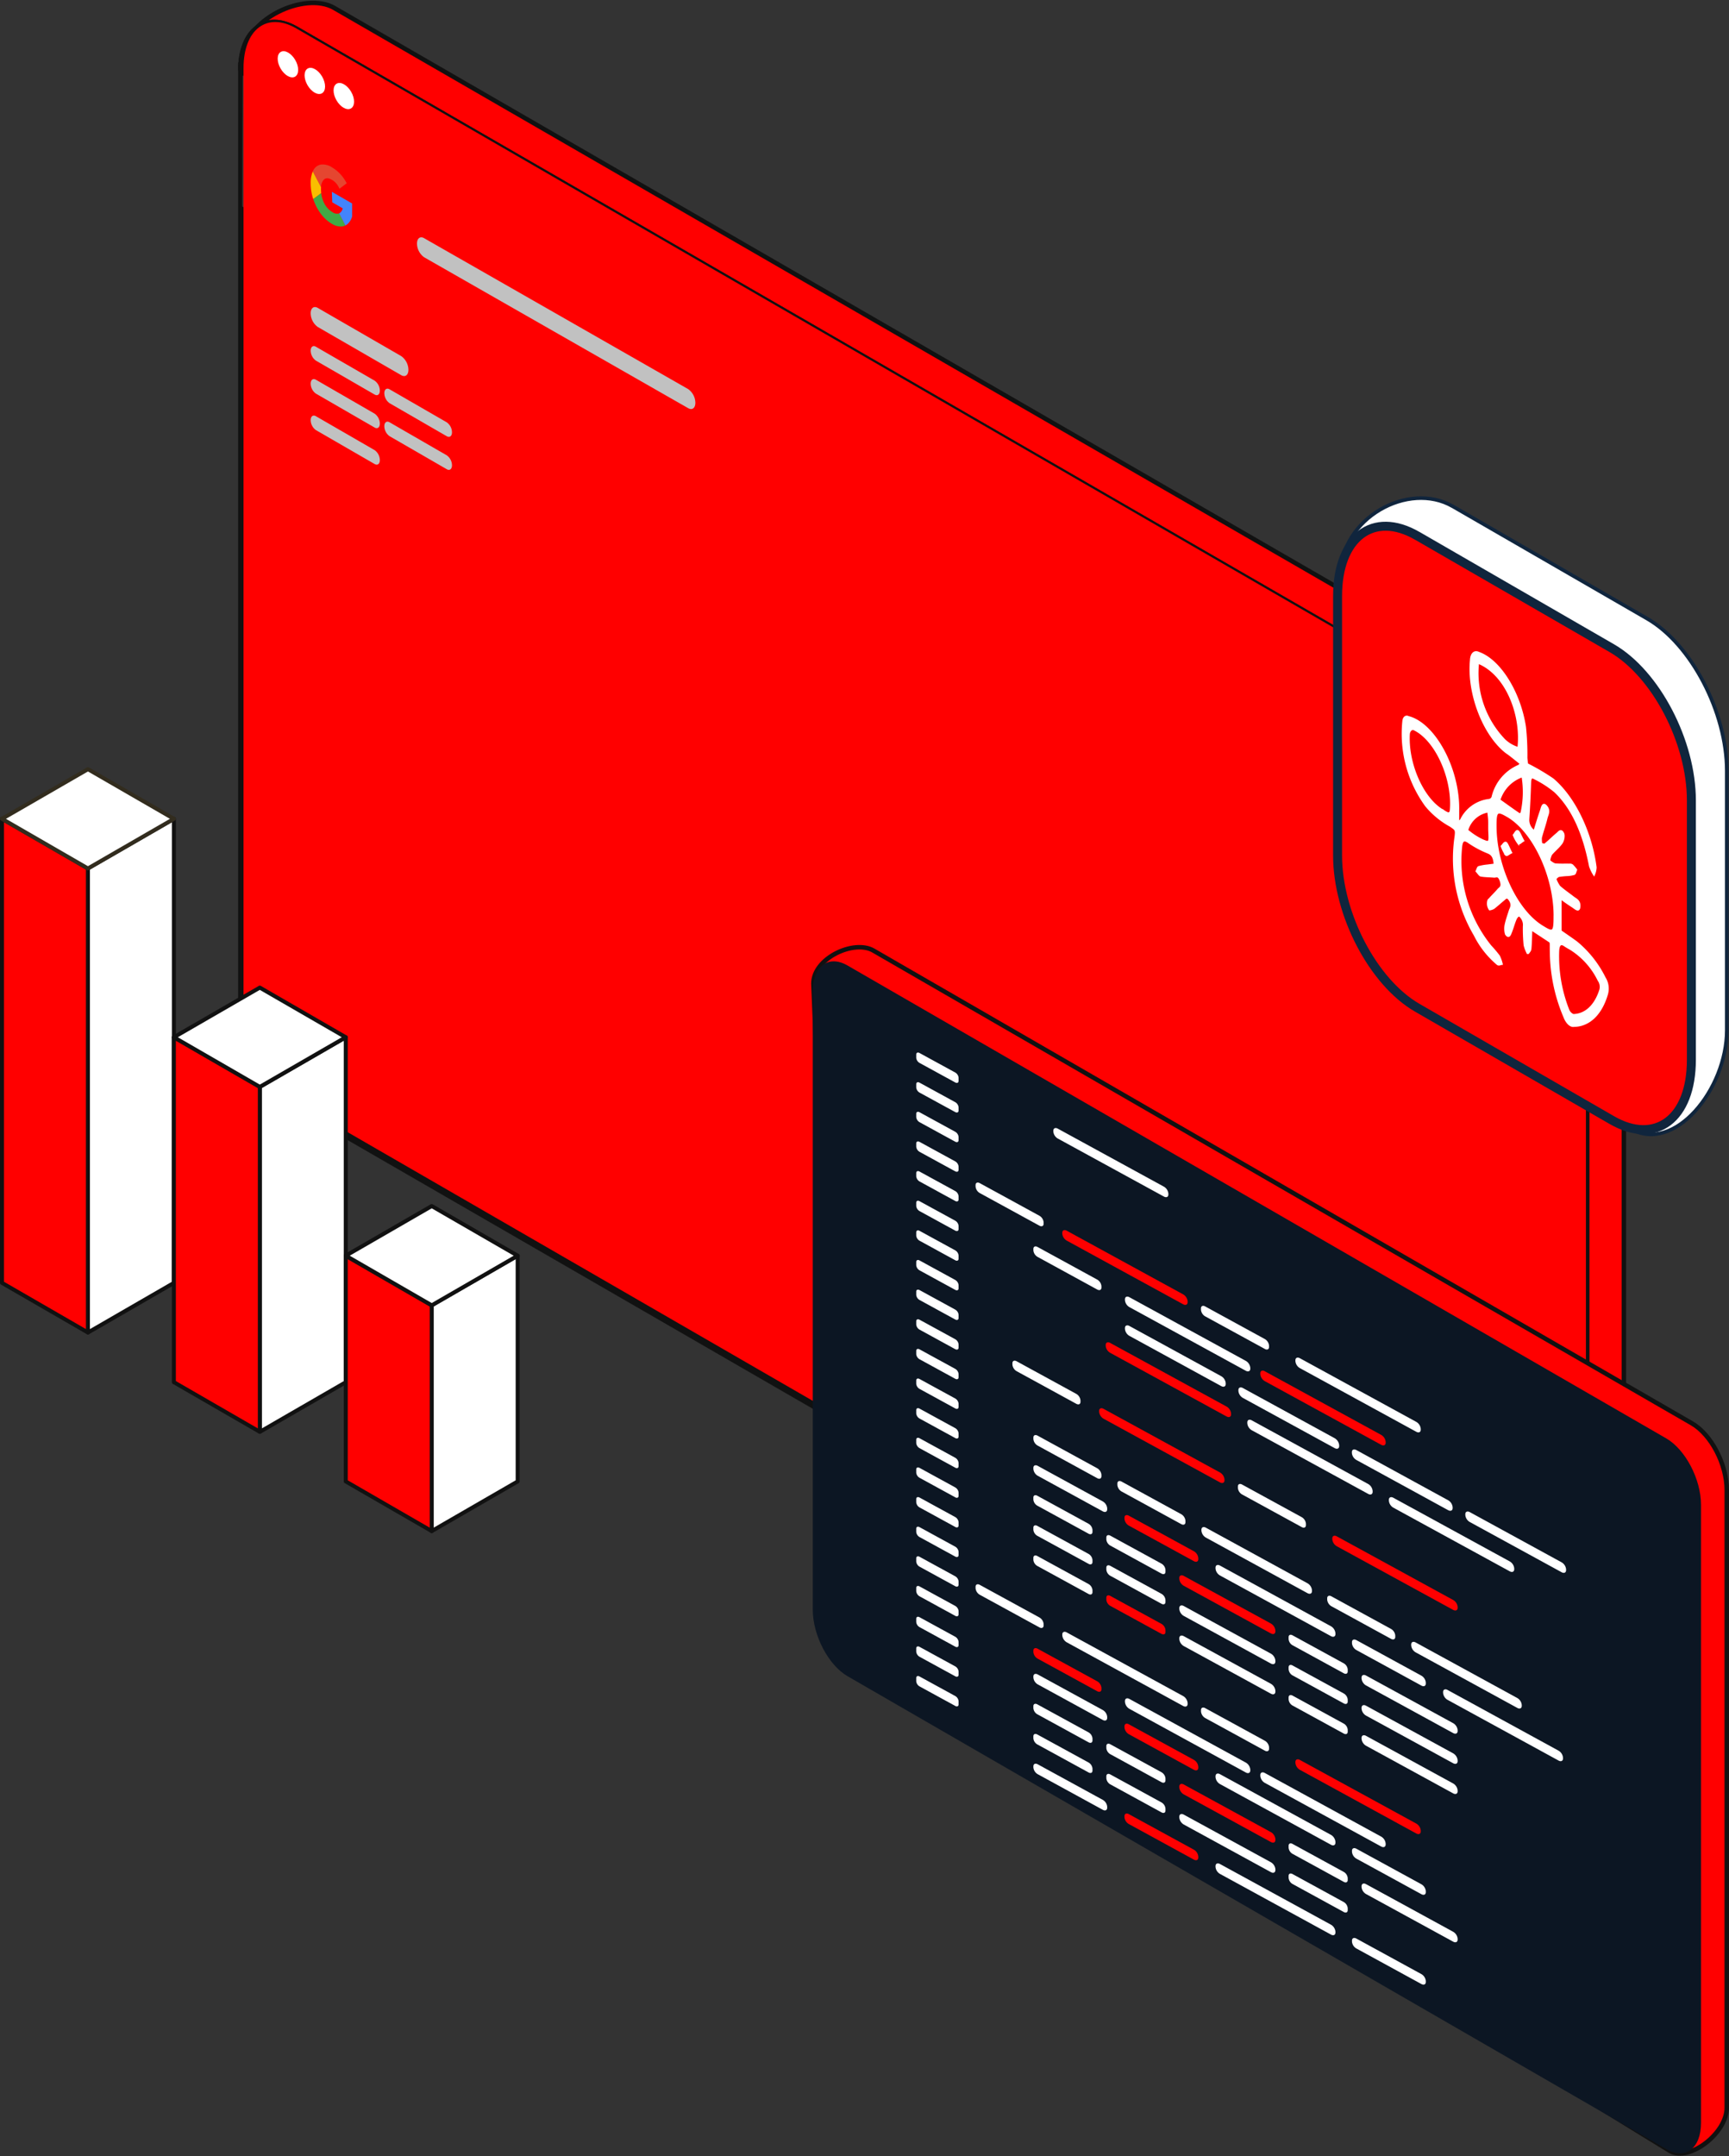 <svg xmlns="http://www.w3.org/2000/svg" xmlns:xlink="http://www.w3.org/1999/xlink" width="192.607" height="240.072" viewBox="0 0 192.607 240.072">
  <rect x="0" y="0" width="192.607" height="240.072" fill="#333333" stroke="none"/>
  <defs>
    <clipPath id="clip-path">
      <rect id="Прямоугольник_8213" data-name="Прямоугольник 8213" width="4.617" height="6.923" fill="none"/>
    </clipPath>
  </defs>
  <g id="nyiusI5X" transform="translate(-863.821 -109.718)">
    <path id="Контур_68457" data-name="Контур 68457" d="M10.208.554,148.023,80.123c3.238,1.869,5.862,6.884,5.862,11.2V195.286c0,4.316-6.321,9.145-9.558,7.275L10.208,120.149c-3.238-1.869-5.862-6.884-5.862-11.2L.117,6.119C.117,1.8,6.97-1.315,10.208.554" transform="translate(890.832 110.042)" fill="red" stroke="#111" stroke-width="0.5"/>
    <path id="Контур_68458" data-name="Контур 68458" d="M5.862,3.437,143.677,83.006c3.238,1.869,5.862,6.884,5.862,11.2V198.169c0,4.316-2.625,6.3-5.862,4.432L5.862,123.033C2.625,121.164,0,116.149,0,111.832V7.869c0-4.317,2.625-6.3,5.862-4.432" transform="translate(890.848 109.684)" fill="#fff" stroke="#111" stroke-width="1"/>
    <path id="Контур_68479" data-name="Контур 68479" d="M.051-25.348,149.54,60.884V76.115L0-10.222v.009C0-14.53.051-25.348.051-25.348" transform="translate(890.803 142.929)" fill="rgba(189,153,153,0.25)"/>
    <path id="Контур_68480" data-name="Контур 68480" d="M119.515,77.473,2.863,9.979A6.857,6.857,0,0,1,0,4.509C0,2.4,1.282,1.431,2.863,2.344L119.515,69.838a6.857,6.857,0,0,1,2.863,5.47c0,2.108-1.282,3.077-2.863,2.164" transform="translate(906.135 129.435)" fill="#fff" stroke="#e1e1e1" stroke-linejoin="round" stroke-width="1"/>
    <path id="Контур_68530" data-name="Контур 68530" d="M136.616,336.186l-4.7-2.714a1.389,1.389,0,0,1-.58-1.108c0-.427.26-.623.58-.439l4.7,2.714a1.389,1.389,0,0,1,.58,1.108c0,.427-.26.624-.58.439" transform="translate(775.637 -170.933)" fill="#c1c1c1"/>
    <path id="Контур_68523" data-name="Контур 68523" d="M173.238,357.33l-7.548-4.358a1.39,1.39,0,0,1-.58-1.109c0-.427.26-.623.58-.439l7.548,4.358a1.39,1.39,0,0,1,.58,1.108c0,.427-.26.624-.58.439" transform="translate(748.393 -186.662)" fill="#c1c1c1"/>
    <path id="Контур_68524" data-name="Контур 68524" d="M218.357,383.38l-5.036-2.908a1.389,1.389,0,0,1-.58-1.108c0-.427.26-.624.58-.439l5.036,2.908a1.389,1.389,0,0,1,.58,1.108c0,.427-.26.624-.58.439" transform="translate(709.972 -208.844)" fill="#c1c1c1"/>
    <path id="Контур_68508" data-name="Контур 68508" d="M256.238,405.25l-6.543-3.778a1.39,1.39,0,0,1-.58-1.108c0-.427.26-.623.58-.439l6.543,3.778a1.39,1.39,0,0,1,.58,1.108c0,.427-.26.624-.58.439" transform="translate(680.633 -225.783)" fill="#c1c1c1"/>
    <path id="Контур_68531" data-name="Контур 68531" d="M176.846,338.413l-3.362-1.941a1.389,1.389,0,0,1-.58-1.108c0-.427.26-.623.58-.439l3.362,1.941a1.389,1.389,0,0,1,.58,1.108c0,.427-.26.624-.58.439" transform="translate(742.105 -173.352)" fill="#c1c1c1"/>
    <path id="Контур_68534" data-name="Контур 68534" d="M183.913,323.494l-4.366-2.521a1.389,1.389,0,0,1-.58-1.108c0-.427.26-.623.58-.439l4.366,2.521a1.389,1.389,0,0,1,.58,1.108c0,.427-.26.624-.58.439" transform="translate(737.216 -160.851)" fill="#c1c1c1"/>
    <path id="Контур_68527" data-name="Контур 68527" d="M222.209,345.6l-8.888-5.132a1.389,1.389,0,0,1-.58-1.108c0-.427.26-.624.58-.439l8.888,5.132a1.39,1.39,0,0,1,.58,1.109c0,.427-.26.624-.58.439" transform="translate(709.972 -176.579)" fill="#c1c1c1"/>
    <line id="Линия_1041" data-name="Линия 1041" x2="134.548" y2="75.945" transform="translate(898.43 160.174)" fill="none" stroke="#ccc" stroke-miterlimit="10" stroke-width="1" opacity="0.29"/>
    <path id="Контур_68525" data-name="Контур 68525" d="M97.255,355.455l-9.29-5.364a1.91,1.91,0,0,1-.8-1.524c0-.588.357-.857.8-.6l9.29,5.364a1.911,1.911,0,0,1,.8,1.524c0,.587-.357.857-.8.6" transform="translate(811.263 -183.849)" fill="#c1c1c1"/>
    <path id="Контур_68526" data-name="Контур 68526" d="M94.292,375.748l-6.543-3.778a1.389,1.389,0,0,1-.58-1.108c0-.427.26-.623.58-.439l6.543,3.778a1.389,1.389,0,0,1,.58,1.108c0,.427-.26.624-.58.439" transform="translate(811.262 -201.986)" fill="#c1c1c1"/>
    <path id="Контур_68509" data-name="Контур 68509" d="M94.292,394.747l-6.543-3.778a1.389,1.389,0,0,1-.58-1.108c0-.427.26-.623.58-.439l6.543,3.778a1.389,1.389,0,0,1,.58,1.108c0,.427-.26.624-.58.439" transform="translate(811.262 -217.311)" fill="#c1c1c1"/>
    <path id="Контур_68510" data-name="Контур 68510" d="M94.292,415.747l-6.543-3.778a1.389,1.389,0,0,1-.58-1.108c0-.427.26-.623.58-.439l6.543,3.778a1.389,1.389,0,0,1,.58,1.108c0,.427-.26.624-.58.439" transform="translate(811.262 -234.25)" fill="#c1c1c1"/>
    <path id="Контур_68511" data-name="Контур 68511" d="M136.616,440.183l-4.7-2.714a1.389,1.389,0,0,1-.58-1.108c0-.427.26-.623.58-.439l4.7,2.714a1.39,1.39,0,0,1,.58,1.108c0,.427-.26.624-.58.439" transform="translate(775.637 -254.819)" fill="#c1c1c1"/>
    <path id="Контур_68512" data-name="Контур 68512" d="M173.238,461.327l-7.548-4.358a1.389,1.389,0,0,1-.58-1.108c0-.427.26-.623.58-.439l7.548,4.358a1.389,1.389,0,0,1,.58,1.108c0,.427-.26.624-.58.439" transform="translate(748.393 -270.547)" fill="#c1c1c1"/>
    <path id="Контур_68499" data-name="Контур 68499" d="M218.357,487.377l-5.036-2.908a1.389,1.389,0,0,1-.58-1.108c0-.427.26-.624.58-.439l5.036,2.908a1.389,1.389,0,0,1,.58,1.108c0,.427-.26.624-.58.439" transform="translate(709.972 -292.729)" fill="#c1c1c1"/>
    <path id="Контур_68500" data-name="Контур 68500" d="M256.238,509.247l-6.543-3.778a1.39,1.39,0,0,1-.58-1.108c0-.427.26-.623.58-.439l6.543,3.778a1.389,1.389,0,0,1,.58,1.108c0,.427-.26.624-.58.439" transform="translate(680.633 -309.669)" fill="#c1c1c1"/>
    <path id="Контур_68513" data-name="Контур 68513" d="M136.559,400.151l-6.376-3.681a1.39,1.39,0,0,1-.58-1.109c0-.427.26-.623.58-.439l6.376,3.681a1.389,1.389,0,0,1,.58,1.108c0,.427-.26.624-.58.439" transform="translate(777.033 -221.748)" fill="#c1c1c1"/>
    <path id="Контур_68514" data-name="Контур 68514" d="M136.559,419.15l-6.376-3.681a1.389,1.389,0,0,1-.58-1.108c0-.427.26-.623.58-.439l6.376,3.681a1.389,1.389,0,0,1,.58,1.109c0,.427-.26.624-.58.439" transform="translate(777.033 -237.072)" fill="#c1c1c1"/>
    <path id="Контур_68515" data-name="Контур 68515" d="M176.846,442.41l-3.362-1.941a1.389,1.389,0,0,1-.58-1.108c0-.427.26-.624.58-.439l3.362,1.941a1.39,1.39,0,0,1,.58,1.109c0,.427-.26.624-.58.439" transform="translate(742.105 -257.238)" fill="#c1c1c1"/>
    <path id="Контур_68516" data-name="Контур 68516" d="M183.913,427.491l-4.366-2.521a1.39,1.39,0,0,1-.58-1.109c0-.427.26-.623.58-.439l4.366,2.521a1.389,1.389,0,0,1,.58,1.108c0,.427-.26.624-.58.439" transform="translate(737.216 -244.736)" fill="#c1c1c1"/>
    <path id="Контур_68517" data-name="Контур 68517" d="M222.209,449.6l-8.888-5.132a1.389,1.389,0,0,1-.58-1.109c0-.427.26-.623.58-.439l8.888,5.132a1.389,1.389,0,0,1,.58,1.108c0,.427-.26.624-.58.439" transform="translate(709.972 -260.465)" fill="#c1c1c1"/>
    <line id="Линия_1039" data-name="Линия 1039" x2="134.548" y2="76.195" transform="translate(898.43 180.285)" fill="none" stroke="#ccc" stroke-miterlimit="10" stroke-width="1" opacity="0.29"/>
    <path id="Контур_68518" data-name="Контур 68518" d="M97.255,459.452l-9.29-5.364a1.91,1.91,0,0,1-.8-1.524c0-.588.357-.857.8-.6l9.29,5.364a1.911,1.911,0,0,1,.8,1.524c0,.587-.357.857-.8.6" transform="translate(811.263 -267.735)" fill="#c1c1c1"/>
    <path id="Контур_68501" data-name="Контур 68501" d="M94.292,479.745l-6.543-3.778a1.389,1.389,0,0,1-.58-1.108c0-.427.26-.624.58-.439l6.543,3.778a1.389,1.389,0,0,1,.58,1.108c0,.427-.26.624-.58.439" transform="translate(811.262 -285.872)" fill="#c1c1c1"/>
    <path id="Контур_68502" data-name="Контур 68502" d="M94.292,498.744l-6.543-3.778a1.389,1.389,0,0,1-.58-1.108c0-.427.26-.623.58-.439l6.543,3.778a1.389,1.389,0,0,1,.58,1.108c0,.427-.26.624-.58.439" transform="translate(811.262 -301.196)" fill="#c1c1c1"/>
    <path id="Контур_68503" data-name="Контур 68503" d="M94.292,519.744l-6.543-3.778a1.39,1.39,0,0,1-.58-1.109c0-.427.26-.623.58-.439l6.543,3.778a1.389,1.389,0,0,1,.58,1.108c0,.427-.26.624-.58.439" transform="translate(811.262 -318.135)" fill="#c1c1c1"/>
    <path id="Контур_68481" data-name="Контур 68481" d="M136.616,544.18l-4.7-2.714a1.389,1.389,0,0,1-.58-1.109c0-.427.26-.623.58-.439l4.7,2.714a1.39,1.39,0,0,1,.58,1.108c0,.427-.26.624-.58.439" transform="translate(775.637 -338.704)" fill="#c1c1c1"/>
    <path id="Контур_68482" data-name="Контур 68482" d="M173.238,565.324l-7.548-4.358a1.389,1.389,0,0,1-.58-1.108c0-.427.26-.623.58-.439l7.548,4.358a1.39,1.39,0,0,1,.58,1.108c0,.427-.26.624-.58.439" transform="translate(748.393 -354.434)" fill="#c1c1c1"/>
    <path id="Контур_68483" data-name="Контур 68483" d="M218.357,591.374l-5.036-2.908a1.39,1.39,0,0,1-.58-1.109c0-.427.26-.623.58-.439l5.036,2.908a1.389,1.389,0,0,1,.58,1.108c0,.427-.26.624-.58.439" transform="translate(709.972 -376.615)" fill="#c1c1c1"/>
    <path id="Контур_68484" data-name="Контур 68484" d="M256.238,613.244l-6.543-3.778a1.389,1.389,0,0,1-.58-1.108c0-.427.26-.623.58-.439l6.543,3.778a1.389,1.389,0,0,1,.58,1.109c0,.427-.26.624-.58.439" transform="translate(680.633 -393.554)" fill="#c1c1c1"/>
    <path id="Контур_68504" data-name="Контур 68504" d="M136.559,504.148l-6.376-3.681a1.389,1.389,0,0,1-.58-1.108c0-.427.26-.623.58-.439l6.376,3.681a1.39,1.39,0,0,1,.58,1.109c0,.427-.26.624-.58.439" transform="translate(777.033 -305.634)" fill="#c1c1c1"/>
    <path id="Контур_68505" data-name="Контур 68505" d="M136.559,523.147l-6.376-3.681a1.39,1.39,0,0,1-.58-1.109c0-.427.26-.623.58-.439l6.376,3.681a1.389,1.389,0,0,1,.58,1.108c0,.427-.26.624-.58.439" transform="translate(777.033 -320.958)" fill="#c1c1c1"/>
    <path id="Контур_68485" data-name="Контур 68485" d="M176.846,546.407l-3.362-1.941a1.389,1.389,0,0,1-.58-1.108c0-.427.26-.623.58-.439l3.362,1.941a1.389,1.389,0,0,1,.58,1.109c0,.427-.26.624-.58.439" transform="translate(742.105 -341.124)" fill="#c1c1c1"/>
    <path id="Контур_68486" data-name="Контур 68486" d="M183.913,531.488l-4.366-2.521a1.389,1.389,0,0,1-.58-1.108c0-.427.26-.623.58-.439l4.366,2.521a1.39,1.39,0,0,1,.58,1.109c0,.427-.26.624-.58.439" transform="translate(737.216 -328.623)" fill="#c1c1c1"/>
    <path id="Контур_68487" data-name="Контур 68487" d="M222.209,553.6l-8.888-5.132a1.389,1.389,0,0,1-.58-1.108c0-.427.26-.623.58-.439l8.888,5.132a1.39,1.39,0,0,1,.58,1.109c0,.427-.26.624-.58.439" transform="translate(709.972 -344.351)" fill="#c1c1c1"/>
    <line id="Линия_1040" data-name="Линия 1040" x2="134.548" y2="75.146" transform="translate(898.43 200.396)" fill="none" stroke="#ccc" stroke-miterlimit="10" stroke-width="1" opacity="0.29"/>
    <path id="Контур_68488" data-name="Контур 68488" d="M97.255,564.449l-9.29-5.364a1.91,1.91,0,0,1-.8-1.524c0-.587.357-.857.8-.6l9.29,5.364a1.911,1.911,0,0,1,.8,1.524c0,.587-.357.857-.8.6" transform="translate(811.263 -352.427)" fill="#c1c1c1"/>
    <path id="Контур_68489" data-name="Контур 68489" d="M94.292,584.742l-6.543-3.778a1.389,1.389,0,0,1-.58-1.108c0-.427.26-.623.58-.439l6.543,3.778a1.389,1.389,0,0,1,.58,1.109c0,.427-.26.624-.58.439" transform="translate(811.262 -370.564)" fill="#c1c1c1"/>
    <path id="Контур_68490" data-name="Контур 68490" d="M94.292,603.741l-6.543-3.778a1.39,1.39,0,0,1-.58-1.108c0-.427.26-.623.58-.439l6.543,3.778a1.389,1.389,0,0,1,.58,1.108c0,.427-.26.624-.58.439" transform="translate(811.262 -385.889)" fill="#c1c1c1"/>
    <path id="Контур_68491" data-name="Контур 68491" d="M94.292,624.741l-6.543-3.778a1.39,1.39,0,0,1-.58-1.108c0-.427.26-.623.58-.439l6.543,3.778a1.39,1.39,0,0,1,.58,1.109c0,.427-.26.623-.58.438" transform="translate(811.262 -402.828)" fill="#c1c1c1"/>
    <path id="Контур_68462" data-name="Контур 68462" d="M136.616,649.177l-4.7-2.714a1.39,1.39,0,0,1-.58-1.109c0-.427.26-.623.58-.438l4.7,2.714a1.39,1.39,0,0,1,.58,1.109c0,.427-.26.623-.58.438" transform="translate(775.637 -423.396)" fill="#c1c1c1"/>
    <path id="Контур_68463" data-name="Контур 68463" d="M173.238,670.321l-7.548-4.358a1.389,1.389,0,0,1-.58-1.108c0-.427.26-.624.58-.439l7.548,4.358a1.389,1.389,0,0,1,.58,1.109c0,.427-.26.624-.58.438" transform="translate(748.393 -439.126)" fill="#c1c1c1"/>
    <path id="Контур_68464" data-name="Контур 68464" d="M218.357,696.37l-5.036-2.907a1.39,1.39,0,0,1-.58-1.109c0-.427.26-.623.58-.439l5.036,2.907a1.39,1.39,0,0,1,.58,1.109c0,.427-.26.623-.58.438" transform="translate(709.972 -461.307)" fill="#c1c1c1"/>
    <path id="Контур_68465" data-name="Контур 68465" d="M256.238,718.24l-6.543-3.778a1.39,1.39,0,0,1-.58-1.109c0-.427.26-.623.58-.439l6.543,3.778a1.39,1.39,0,0,1,.58,1.109c0,.427-.26.623-.58.438" transform="translate(680.633 -478.246)" fill="#c1c1c1"/>
    <path id="Контур_68492" data-name="Контур 68492" d="M136.559,609.145l-6.376-3.681a1.389,1.389,0,0,1-.58-1.109c0-.427.26-.623.58-.438l6.376,3.681a1.389,1.389,0,0,1,.58,1.109c0,.427-.26.624-.58.439" transform="translate(777.033 -390.326)" fill="#c1c1c1"/>
    <path id="Контур_68466" data-name="Контур 68466" d="M136.559,628.144l-6.376-3.681a1.39,1.39,0,0,1-.58-1.109c0-.427.26-.623.58-.439l6.376,3.681a1.389,1.389,0,0,1,.58,1.108c0,.427-.26.624-.58.439" transform="translate(777.033 -405.651)" fill="#c1c1c1"/>
    <path id="Контур_68467" data-name="Контур 68467" d="M176.846,651.4l-3.362-1.941a1.389,1.389,0,0,1-.58-1.108c0-.427.26-.623.58-.438l3.362,1.941a1.389,1.389,0,0,1,.58,1.108c0,.427-.26.624-.58.439" transform="translate(742.105 -425.816)" fill="#c1c1c1"/>
    <path id="Контур_68468" data-name="Контур 68468" d="M183.913,636.485l-4.366-2.521a1.389,1.389,0,0,1-.58-1.108c0-.427.26-.623.58-.439l4.366,2.521a1.389,1.389,0,0,1,.58,1.108c0,.427-.26.624-.58.439" transform="translate(737.216 -413.315)" fill="#c1c1c1"/>
    <path id="Контур_68469" data-name="Контур 68469" d="M222.209,658.6l-8.888-5.132a1.39,1.39,0,0,1-.58-1.108c0-.427.26-.624.58-.439l8.888,5.132a1.389,1.389,0,0,1,.58,1.108c0,.427-.26.624-.58.439" transform="translate(709.972 -429.043)" fill="#c1c1c1"/>
    <path id="Контур_68459" data-name="Контур 68459" d="M0,0,134.543,76.124" transform="translate(898.43 220.701)" fill="none" stroke="#ccc" stroke-width="1" opacity="0.29"/>
    <path id="Контур_68470" data-name="Контур 68470" d="M97.255,668.446l-9.29-5.364a1.911,1.911,0,0,1-.8-1.524c0-.588.357-.857.8-.6l9.29,5.364a1.911,1.911,0,0,1,.8,1.524c0,.587-.357.857-.8.6" transform="translate(811.263 -436.313)" fill="#c1c1c1"/>
    <path id="Контур_68493" data-name="Контур 68493" d="M94.292,688.739l-6.543-3.778a1.39,1.39,0,0,1-.58-1.108c0-.427.26-.624.58-.439l6.543,3.778a1.389,1.389,0,0,1,.58,1.108c0,.427-.26.624-.58.439" transform="translate(811.262 -454.45)" fill="#c1c1c1"/>
    <path id="Контур_68471" data-name="Контур 68471" d="M136.559,713.142l-6.376-3.681a1.39,1.39,0,0,1-.58-1.108c0-.427.26-.623.58-.439l6.376,3.681a1.389,1.389,0,0,1,.58,1.108c0,.427-.26.624-.58.439" transform="translate(777.033 -474.212)" fill="#c1c1c1"/>
    <path id="Контур_68472" data-name="Контур 68472" d="M183.913,740.482l-4.366-2.521a1.389,1.389,0,0,1-.58-1.108c0-.427.26-.624.58-.439l4.366,2.521a1.39,1.39,0,0,1,.58,1.108c0,.427-.26.624-.58.439" transform="translate(737.216 -497.201)" fill="#c1c1c1"/>
    <path id="Контур_68461" data-name="Контур 68461" d="M222.209,762.592l-8.888-5.132a1.39,1.39,0,0,1-.58-1.109c0-.427.26-.623.58-.439l8.888,5.132a1.389,1.389,0,0,1,.58,1.108c0,.427-.26.624-.58.439" transform="translate(709.972 -512.929)" fill="#c1c1c1"/>
    <path id="Контур_68494" data-name="Контур 68494" d="M5.862,3.437,143.677,83.006c3.238,1.869,5.862,6.884,5.862,11.2V94.2L0,7.86v.009c0-4.317,2.625-6.3,5.862-4.432" transform="translate(890.848 109.684)" fill="red" stroke="#111" stroke-width="1"/>
    <path id="Контур_68460" data-name="Контур 68460" d="M5.862,3.437,143.677,83.006c3.238,1.869,5.862,6.884,5.862,11.2V198.169c0,4.316-2.625,6.3-5.862,4.432L5.862,123.033C2.625,121.164,0,116.149,0,111.832V7.869c0-4.317,2.625-6.3,5.862-4.432" transform="translate(890.949 109.438)" fill="red" style="mix-blend-mode: color;isolation: isolate"/>
    <path id="Контур_68519" data-name="Контур 68519" d="M119.188,1301.3l-9.574,5.528v-51.672l9.574-5.528Z" transform="translate(764.003 -1048.732)" fill="#fff"/>
    <path id="Контур_68520" data-name="Контур 68520" d="M108.835,1306.266a.221.221,0,0,1-.221-.221v-51.672a.221.221,0,0,1,.111-.191l9.574-5.527a.221.221,0,0,1,.332.191v51.672a.22.22,0,0,1-.111.191l-9.574,5.528a.219.219,0,0,1-.111.03m.221-51.766v51.162l9.132-5.272v-51.161Z" transform="translate(764.781 -1047.953)" fill="#111"/>
    <path id="Контур_68528" data-name="Контур 68528" d="M75.887,1306.823l-9.574-5.528v-51.672l9.574,5.528Z" transform="translate(797.729 -1048.732)" fill="red"/>
    <path id="Контур_68529" data-name="Контур 68529" d="M75.108,1306.266a.22.22,0,0,1-.111-.03l-9.574-5.528a.22.22,0,0,1-.111-.191v-51.672a.221.221,0,0,1,.332-.191l9.574,5.527a.219.219,0,0,1,.111.191v51.672a.221.221,0,0,1-.221.221m-9.353-5.877,9.132,5.272V1254.5l-9.132-5.272Z" transform="translate(798.508 -1047.953)" fill="#111"/>
    <path id="Контур_68521" data-name="Контур 68521" d="M75.887,1235.679l-9.574-5.528,9.574-5.528,9.574,5.528Z" transform="translate(797.729 -1029.26)" fill="#fff"/>
    <path id="Контур_68522" data-name="Контур 68522" d="M75.108,1235.121a.22.22,0,0,1-.111-.03l-9.574-5.527a.221.221,0,0,1,0-.383L75,1223.654a.219.219,0,0,1,.221,0l9.574,5.528a.221.221,0,0,1,0,.383l-9.574,5.527a.22.22,0,0,1-.111.03m-9.132-5.748,9.132,5.272,9.132-5.272-9.132-5.272Z" transform="translate(798.508 -1028.481)" fill="#322c1e"/>
    <path id="Контур_68495" data-name="Контур 68495" d="M205.79,1398.029l-9.574,5.528v-38.406l9.574-5.528Z" transform="translate(696.549 -1134.41)" fill="#fff"/>
    <path id="Контур_68496" data-name="Контур 68496" d="M195.437,1403a.221.221,0,0,1-.221-.221v-38.406a.22.22,0,0,1,.111-.191l9.574-5.528a.221.221,0,0,1,.332.191v38.406a.22.22,0,0,1-.111.191l-9.574,5.528a.22.22,0,0,1-.111.03m.221-38.5v37.9l9.132-5.273v-37.9Z" transform="translate(697.328 -1133.63)" fill="#111"/>
    <path id="Контур_68506" data-name="Контур 68506" d="M162.489,1403.557l-9.574-5.528v-38.406l9.574,5.528Z" transform="translate(730.275 -1134.41)" fill="red"/>
    <path id="Контур_68507" data-name="Контур 68507" d="M161.71,1403a.219.219,0,0,1-.111-.03l-9.574-5.528a.22.22,0,0,1-.111-.191v-38.406a.221.221,0,0,1,.332-.191l9.574,5.527a.22.22,0,0,1,.111.191v38.406a.221.221,0,0,1-.221.221m-9.353-5.876,9.132,5.272v-37.9l-9.132-5.272Z" transform="translate(731.054 -1133.63)" fill="#111"/>
    <path id="Контур_68497" data-name="Контур 68497" d="M162.489,1345.678l-9.574-5.528,9.574-5.528,9.574,5.528Z" transform="translate(730.275 -1114.938)" fill="#fff"/>
    <path id="Контур_68498" data-name="Контур 68498" d="M161.71,1345.12a.219.219,0,0,1-.111-.03l-9.574-5.528a.221.221,0,0,1,0-.383l9.574-5.528a.22.22,0,0,1,.221,0l9.574,5.528a.221.221,0,0,1,0,.383l-9.574,5.528a.22.22,0,0,1-.111.03m-9.132-5.749,9.132,5.272,9.132-5.272-9.132-5.273Z" transform="translate(731.054 -1114.158)" fill="#111"/>
    <path id="Контур_68473" data-name="Контур 68473" d="M292.392,1494.762l-9.574,5.528v-25.139l9.574-5.528Z" transform="translate(629.096 -1220.088)" fill="#fff"/>
    <path id="Контур_68474" data-name="Контур 68474" d="M282.039,1499.731a.221.221,0,0,1-.221-.221v-25.139a.22.22,0,0,1,.111-.191l9.574-5.528a.221.221,0,0,1,.332.191v25.139a.22.22,0,0,1-.111.191l-9.574,5.528a.219.219,0,0,1-.111.03m.221-25.233v24.629l9.132-5.273v-24.629Z" transform="translate(629.874 -1219.308)" fill="#111"/>
    <path id="Контур_68475" data-name="Контур 68475" d="M249.091,1500.29l-9.574-5.528v-25.139l9.574,5.528Z" transform="translate(662.822 -1220.087)" fill="red"/>
    <path id="Контур_68476" data-name="Контур 68476" d="M248.312,1499.731a.219.219,0,0,1-.111-.03l-9.574-5.528a.22.22,0,0,1-.111-.191v-25.139a.221.221,0,0,1,.332-.191l9.574,5.528a.221.221,0,0,1,.111.191v25.139a.221.221,0,0,1-.221.221m-9.353-5.877,9.132,5.273V1474.5l-9.132-5.272Z" transform="translate(663.601 -1219.308)" fill="#111"/>
    <path id="Контур_68477" data-name="Контур 68477" d="M249.091,1455.678l-9.574-5.528,9.574-5.528,9.574,5.528Z" transform="translate(662.822 -1200.615)" fill="#fff"/>
    <path id="Контур_68478" data-name="Контур 68478" d="M248.312,1455.12a.22.22,0,0,1-.111-.03l-9.574-5.528a.221.221,0,0,1,0-.383l9.574-5.528a.22.22,0,0,1,.221,0L258,1449.18a.221.221,0,0,1,0,.383l-9.574,5.528a.221.221,0,0,1-.111.03m-9.132-5.749,9.132,5.272,9.132-5.272-9.132-5.273Z" transform="translate(663.601 -1199.836)" fill="#111"/>
    <g id="Сгруппировать_17972" data-name="Сгруппировать 17972" transform="translate(954.362 215.19)">
      <path id="Контур_56838" data-name="Контур 56838" d="M6.794.367l91.192,52.65c2.142,1.237,3.879,4.555,3.879,7.411V129.22c0,2.856-4.182,6.051-6.325,4.814L6.794,79.5c-2.142-1.237-3.879-4.555-3.879-7.412L.117,4.049C.117,1.192,4.652-.87,6.794.367" transform="translate(-0.049 -0.001)" fill="red" stroke="#111" stroke-width="0.5"/>
      <path id="Контур_56839" data-name="Контур 56839" d="M3.879,3.2,95.071,55.85c2.142,1.237,3.879,4.555,3.879,7.411v68.792c0,2.856-1.737,4.169-3.879,2.933L3.879,82.335C1.737,81.1,0,77.78,0,74.924V6.132C0,3.275,1.737,1.963,3.879,3.2" transform="translate(0 -1.163)" fill="#0c1623"/>
      <path id="Контур_57742" data-name="Контур 57742" d="M4.346,208.015.371,205.842A.743.743,0,0,1,0,205.269v-.362c0-.2.167-.28.371-.168l3.975,2.173a.743.743,0,0,1,.371.574v.362c0,.2-.167.28-.371.168" transform="translate(11.525 -169.863)" fill="#fff"/>
      <path id="Контур_57730" data-name="Контур 57730" d="M4.346,237.256.371,235.083A.743.743,0,0,1,0,234.51v-.362c0-.2.167-.28.371-.168l3.975,2.173a.743.743,0,0,1,.371.574v.362c0,.2-.167.28-.371.168" transform="translate(11.525 -195.804)" fill="#fff"/>
      <path id="Контур_57651" data-name="Контур 57651" d="M4.346,266.5.371,264.324A.743.743,0,0,1,0,263.75v-.362c0-.2.167-.28.371-.168l3.975,2.173a.743.743,0,0,1,.371.574v.362c0,.2-.167.28-.371.168" transform="translate(11.525 -221.744)" fill="#fff"/>
      <path id="Контур_57652" data-name="Контур 57652" d="M4.346,295.737.371,293.564A.743.743,0,0,1,0,292.991v-.362c0-.2.167-.28.371-.168l3.975,2.173a.743.743,0,0,1,.371.574v.362c0,.2-.167.28-.371.168" transform="translate(11.525 -247.685)" fill="#fff"/>
      <path id="Контур_57653" data-name="Контур 57653" d="M4.346,324.978.371,322.805A.743.743,0,0,1,0,322.232v-.362c0-.2.167-.28.371-.168l3.975,2.173a.743.743,0,0,1,.371.574v.362c0,.2-.167.28-.371.168" transform="translate(11.525 -273.626)" fill="#fff"/>
      <path id="Контур_57654" data-name="Контур 57654" d="M4.346,354.219.371,352.046A.743.743,0,0,1,0,351.473v-.362c0-.2.167-.28.371-.168l3.975,2.173a.743.743,0,0,1,.371.574v.362c0,.2-.167.28-.371.168" transform="translate(11.525 -299.567)" fill="#fff"/>
      <path id="Контур_57655" data-name="Контур 57655" d="M4.346,354.219.371,352.046A.743.743,0,0,1,0,351.473v-.362c0-.2.167-.28.371-.168l3.975,2.173a.743.743,0,0,1,.371.574v.362c0,.2-.167.28-.371.168" transform="translate(11.525 -276.34)" fill="#fff"/>
      <path id="Контур_57657" data-name="Контур 57657" d="M4.346,383.46.371,381.287A.743.743,0,0,1,0,380.714v-.362c0-.2.167-.28.371-.168l3.975,2.173a.743.743,0,0,1,.371.574v.362c0,.2-.167.28-.371.168" transform="translate(11.525 -325.51)" fill="#fff"/>
      <path id="Контур_57658" data-name="Контур 57658" d="M4.346,383.46.371,381.287A.743.743,0,0,1,0,380.714v-.362c0-.2.167-.28.371-.168l3.975,2.173a.743.743,0,0,1,.371.574v.362c0,.2-.167.28-.371.168" transform="translate(11.525 -302.282)" fill="#fff"/>
      <path id="Контур_57660" data-name="Контур 57660" d="M4.346,412.7.371,410.528A.743.743,0,0,1,0,409.955v-.362c0-.2.167-.28.371-.168L4.346,411.6a.743.743,0,0,1,.371.574v.363c0,.2-.167.28-.371.168" transform="translate(11.525 -351.451)" fill="#fff"/>
      <path id="Контур_57661" data-name="Контур 57661" d="M4.346,412.7.371,410.528A.743.743,0,0,1,0,409.955v-.362c0-.2.167-.28.371-.168L4.346,411.6a.743.743,0,0,1,.371.574v.363c0,.2-.167.28-.371.168" transform="translate(11.525 -328.223)" fill="#fff"/>
      <path id="Контур_57663" data-name="Контур 57663" d="M4.346,441.942.371,439.769A.743.743,0,0,1,0,439.2v-.363c0-.2.167-.28.371-.168l3.975,2.173a.743.743,0,0,1,.371.574v.362c0,.2-.167.28-.371.168" transform="translate(11.525 -377.392)" fill="#fff"/>
      <path id="Контур_57664" data-name="Контур 57664" d="M4.346,471.183.371,469.01A.743.743,0,0,1,0,468.437v-.362c0-.2.167-.28.371-.168l3.975,2.173a.743.743,0,0,1,.371.574v.362c0,.2-.167.28-.371.168" transform="translate(11.525 -403.333)" fill="#fff"/>
      <path id="Контур_57665" data-name="Контур 57665" d="M4.346,500.423.371,498.25A.743.743,0,0,1,0,497.677v-.362c0-.2.167-.28.371-.168l3.975,2.173a.743.743,0,0,1,.371.574v.362c0,.2-.167.28-.371.168" transform="translate(11.525 -429.275)" fill="#fff"/>
      <path id="Контур_57666" data-name="Контур 57666" d="M4.346,529.664.371,527.491A.742.742,0,0,1,0,526.918v-.362c0-.2.167-.28.371-.168l3.975,2.173a.743.743,0,0,1,.371.574v.362c0,.2-.167.28-.371.168" transform="translate(11.525 -455.216)" fill="#fff"/>
      <path id="Контур_57744" data-name="Контур 57744" d="M122.756,196.08l-6.641-3.63a.942.942,0,0,1-.47-.727v-.164c0-.259.212-.355.47-.213l6.641,3.63a.942.942,0,0,1,.47.727v.164c0,.259-.212.355-.47.213" transform="translate(-91.07 -157.968)" fill="#fff"/>
      <path id="Контур_57667" data-name="Контур 57667" d="M288.245,254.729,281.6,251.1a.942.942,0,0,1-.47-.727v-.164c0-.259.212-.355.47-.213l6.641,3.63a.942.942,0,0,1,.47.727v.164c0,.259-.212.355-.47.213" transform="translate(-237.885 -209.999)" fill="#fff"/>
      <path id="Контур_57668" data-name="Контур 57668" d="M219.514,249.068l-12.962-7.085a1,1,0,0,1-.5-.775v-.1c0-.276.226-.378.5-.227l12.962,7.085a1,1,0,0,1,.5.775v.1c0,.276-.226.378-.5.227" transform="translate(-171.275 -201.908)" fill="#fff"/>
      <path id="Контур_57669" data-name="Контур 57669" d="M216.776,275.941l-10.224-5.589a1,1,0,0,1-.5-.775v-.1c0-.276.225-.378.5-.227l10.224,5.589a1,1,0,0,1,.5.775v.1c0,.276-.226.378-.5.227" transform="translate(-171.275 -227.075)" fill="#fff"/>
      <path id="Контур_57670" data-name="Контур 57670" d="M328.785,337.166l-10.224-5.589a1,1,0,0,1-.5-.775v-.1c0-.276.225-.378.5-.227l10.224,5.589a1,1,0,0,1,.5.775v.1c0,.276-.226.378-.5.227" transform="translate(-270.645 -281.393)" fill="#fff"/>
      <path id="Контур_57671" data-name="Контур 57671" d="M440.794,398.392,430.57,392.8a1,1,0,0,1-.5-.775v-.1c0-.276.226-.378.5-.227l10.224,5.589a1,1,0,0,1,.5.775v.1c0,.276-.226.378-.5.227" transform="translate(-370.014 -335.709)" fill="#fff"/>
      <path id="Контур_57672" data-name="Контур 57672" d="M552.8,459.617l-10.224-5.589a1,1,0,0,1-.5-.775v-.1c0-.276.225-.378.5-.227l10.224,5.589a1,1,0,0,1,.5.775v.1c0,.276-.226.378-.5.227" transform="translate(-469.383 -390.026)" fill="#fff"/>
      <path id="Контур_57673" data-name="Контур 57673" d="M340.291,370.557l-12.962-7.085a1,1,0,0,1-.5-.775v-.1c0-.276.226-.378.5-.227l12.962,7.085a1,1,0,0,1,.5.775v.1c0,.276-.226.378-.5.227" transform="translate(-278.423 -309.688)" fill="#fff"/>
      <path id="Контур_57674" data-name="Контур 57674" d="M480.07,446.961l-12.962-7.085a1,1,0,0,1-.5-.775V439c0-.276.225-.378.5-.227l12.962,7.085a1,1,0,0,1,.5.775v.1c0,.276-.226.378-.5.227" transform="translate(-402.43 -377.471)" fill="#fff"/>
      <path id="Контур_57675" data-name="Контур 57675" d="M387.8,309.248l-12.962-7.085a1,1,0,0,1-.5-.775v-.1c0-.276.226-.378.5-.227l12.962,7.085a1,1,0,0,1,.5.775v.1c0,.276-.226.378-.5.227" transform="translate(-320.573 -255.297)" fill="#fff"/>
      <path id="Контур_57676" data-name="Контур 57676" d="M65.691,529.463l-6.641-3.63a.942.942,0,0,1-.47-.727v-.164c0-.259.212-.355.47-.213l6.641,3.63a.942.942,0,0,1,.47.727v.164c0,.259-.212.355-.47.213" transform="translate(-40.445 -453.73)" fill="#fff"/>
      <path id="Контур_57677" data-name="Контур 57677" d="M288.245,651.113l-6.641-3.63a.942.942,0,0,1-.47-.727v-.164c0-.259.212-.355.47-.213l6.641,3.63a.942.942,0,0,1,.47.727v.164c0,.259-.212.355-.47.213" transform="translate(-237.885 -561.654)" fill="#fff"/>
      <path id="Контур_57678" data-name="Контур 57678" d="M157.64,579.822l-12.962-7.085a1,1,0,0,1-.5-.775v-.1c0-.276.226-.378.5-.227l12.962,7.085a1,1,0,0,1,.5.775v.1c0,.276-.226.378-.5.227" transform="translate(-116.382 -495.339)" fill="#fff"/>
      <path id="Контур_57679" data-name="Контур 57679" d="M219.514,645.451l-12.962-7.085a1,1,0,0,1-.5-.775v-.1c0-.276.226-.378.5-.227l12.962,7.085a1,1,0,0,1,.5.775v.1c0,.276-.226.378-.5.227" transform="translate(-171.275 -553.561)" fill="#fff"/>
      <path id="Контур_57680" data-name="Контур 57680" d="M353.141,718.493l-12.962-7.085a1,1,0,0,1-.5-.775v-.1c0-.276.226-.378.5-.227l12.962,7.085a1,1,0,0,1,.5.775v.1c0,.275-.226.378-.5.227" transform="translate(-289.823 -618.361)" fill="#fff"/>
      <path id="Контур_57681" data-name="Контур 57681" d="M102.082,308.845l-6.641-3.63a.942.942,0,0,1-.47-.727v-.164c0-.259.212-.355.47-.213l6.641,3.63a.942.942,0,0,1,.47.727v.164c0,.258-.212.355-.47.213" transform="translate(-72.73 -258.008)" fill="#fff"/>
      <path id="Контур_57682" data-name="Контур 57682" d="M122.756,382.242l-6.641-3.63a.942.942,0,0,1-.47-.727v-.164c0-.259.212-.355.47-.213l6.641,3.63a.942.942,0,0,1,.47.727v.164c0,.259-.212.355-.47.213" transform="translate(-91.07 -323.124)" fill="#fff"/>
      <path id="Контур_57683" data-name="Контур 57683" d="M205.682,427.57l-6.641-3.63a.942.942,0,0,1-.47-.727v-.164c0-.259.212-.355.47-.213l6.641,3.63a.942.942,0,0,1,.47.727v.164c0,.259-.212.355-.47.213" transform="translate(-164.638 -363.336)" fill="#fff"/>
      <path id="Контур_57684" data-name="Контур 57684" d="M293.313,475.569,282,469.383a1,1,0,0,1-.5-.775v-.1c0-.276.225-.378.5-.227l11.316,6.186a1,1,0,0,1,.5.775v.1c0,.275-.226.378-.5.227" transform="translate(-238.206 -403.647)" fill="#fff"/>
      <path id="Контур_57685" data-name="Контур 57685" d="M412.8,540.782l-6.641-3.63a.942.942,0,0,1-.47-.727v-.164c0-.259.212-.354.47-.213l6.641,3.63a.942.942,0,0,1,.47.727v.164c0,.259-.212.355-.47.213" transform="translate(-348.383 -463.772)" fill="#fff"/>
      <path id="Контур_57686" data-name="Контур 57686" d="M500.43,588.782,489.114,582.6a1,1,0,0,1-.5-.775v-.1c0-.276.225-.378.5-.227l11.316,6.185a1,1,0,0,1,.5.775v.1c0,.276-.226.378-.5.227" transform="translate(-421.951 -504.085)" fill="#fff"/>
      <path id="Контур_57687" data-name="Контур 57687" d="M123.377,412.38l-7.242-3.958a.981.981,0,0,1-.49-.757v-.125c0-.269.22-.369.49-.222l7.242,3.958a.981.981,0,0,1,.49.757v.125c0,.269-.22.369-.49.222" transform="translate(-91.07 -349.567)" fill="#fff"/>
      <path id="Контур_57688" data-name="Контур 57688" d="M123.377,412.38l-7.242-3.958a.981.981,0,0,1-.49-.757v-.125c0-.269.22-.369.49-.222l7.242,3.958a.981.981,0,0,1,.49.757v.125c0,.269-.22.369-.49.222" transform="translate(-91.07 -326.34)" fill="#fff"/>
      <path id="Контур_57689" data-name="Контур 57689" d="M123.377,412.38l-7.242-3.958a.981.981,0,0,1-.49-.757v-.125c0-.269.22-.369.49-.222l7.242,3.958a.981.981,0,0,1,.49.757v.125c0,.269-.22.369-.49.222" transform="translate(-91.07 -316.337)" fill="#fff"/>
      <path id="Контур_57690" data-name="Контур 57690" d="M308.361,513.531,296,506.776a1,1,0,0,1-.5-.775v-.1c0-.276.225-.378.5-.227l12.357,6.754a1,1,0,0,1,.5.775v.1c0,.276-.226.378-.5.227" transform="translate(-250.634 -436.821)" fill="#fff"/>
      <path id="Контур_57691" data-name="Контур 57691" d="M308.361,513.531,296,506.776a1,1,0,0,1-.5-.775v-.1c0-.276.225-.378.5-.227l12.357,6.754a1,1,0,0,1,.5.775v.1c0,.276-.226.378-.5.227" transform="translate(-250.634 -413.594)" fill="#fff"/>
      <path id="Контур_57692" data-name="Контур 57692" d="M308.361,513.531,296,506.776a1,1,0,0,1-.5-.775v-.1c0-.276.225-.378.5-.227l12.357,6.754a1,1,0,0,1,.5.775v.1c0,.276-.226.378-.5.227" transform="translate(-250.634 -403.591)" fill="#fff"/>
      <path id="Контур_57693" data-name="Контур 57693" d="M437.915,584.31l-7.242-3.958a.981.981,0,0,1-.49-.757v-.125c0-.269.22-.369.49-.222l7.242,3.958a.981.981,0,0,1,.49.757v.125c0,.269-.22.369-.49.222" transform="translate(-370.116 -502.095)" fill="#fff"/>
      <path id="Контур_57694" data-name="Контур 57694" d="M437.915,584.31l-7.242-3.958a.981.981,0,0,1-.49-.757v-.125c0-.269.22-.369.49-.222l7.242,3.958a.981.981,0,0,1,.49.757v.125c0,.269-.22.369-.49.222" transform="translate(-370.116 -478.868)" fill="#fff"/>
      <path id="Контур_57695" data-name="Контур 57695" d="M437.915,584.31l-7.242-3.958a.981.981,0,0,1-.49-.757v-.125c0-.269.22-.369.49-.222l7.242,3.958a.981.981,0,0,1,.49.757v.125c0,.269-.22.369-.49.222" transform="translate(-370.116 -468.865)" fill="#fff"/>
      <path id="Контур_57696" data-name="Контур 57696" d="M532.97,636.3l-12.356-6.754a1,1,0,0,1-.5-.775v-.1c0-.276.226-.378.5-.227L532.97,635.2a1,1,0,0,1,.5.775v.1c0,.276-.226.378-.5.227" transform="translate(-449.897 -545.742)" fill="#fff"/>
      <path id="Контур_57697" data-name="Контур 57697" d="M121.793,441.083l-5.709-3.121a.877.877,0,0,1-.438-.678v-.228c0-.241.2-.33.438-.2l5.709,3.121a.878.878,0,0,1,.438.678v.228c0,.241-.2.33-.438.2" transform="translate(-91.072 -375.781)" fill="#fff"/>
      <path id="Контур_57698" data-name="Контур 57698" d="M121.793,441.083l-5.709-3.121a.877.877,0,0,1-.438-.678v-.228c0-.241.2-.33.438-.2l5.709,3.121a.878.878,0,0,1,.438.678v.228c0,.241-.2.33-.438.2" transform="translate(-91.072 -352.554)" fill="#fff"/>
      <path id="Контур_57700" data-name="Контур 57700" d="M193.831,480.46l-5.709-3.121a.877.877,0,0,1-.438-.678v-.228c0-.241.2-.33.438-.2l5.709,3.12a.878.878,0,0,1,.438.678v.228c0,.241-.2.33-.438.2" transform="translate(-154.98 -410.714)" fill="#fff"/>
      <path id="Контур_57701" data-name="Контур 57701" d="M193.831,480.46l-5.709-3.121a.877.877,0,0,1-.438-.678v-.228c0-.241.2-.33.438-.2l5.709,3.12a.878.878,0,0,1,.438.678v.228c0,.241-.2.33-.438.2" transform="translate(-154.98 -387.487)" fill="#fff"/>
      <path id="Контур_57703" data-name="Контур 57703" d="M373.755,578.809l-5.709-3.121a.878.878,0,0,1-.438-.678v-.228c0-.241.2-.331.438-.2l5.709,3.121a.878.878,0,0,1,.438.678v.228c0,.241-.2.33-.438.2" transform="translate(-314.601 -497.965)" fill="#fff"/>
      <path id="Контур_57704" data-name="Контур 57704" d="M373.755,578.809l-5.709-3.121a.878.878,0,0,1-.438-.678v-.228c0-.241.2-.331.438-.2l5.709,3.121a.878.878,0,0,1,.438.678v.228c0,.241-.2.33-.438.2" transform="translate(-314.601 -474.739)" fill="#fff"/>
      <path id="Контур_57706" data-name="Контур 57706" d="M449.846,620.6l-9.7-5.3a1,1,0,0,1-.5-.775v-.1c0-.276.226-.378.5-.227l9.7,5.3a1,1,0,0,1,.5.775v.1c0,.275-.226.378-.5.227" transform="translate(-378.51 -533.1)" fill="#fff"/>
      <path id="Контур_57707" data-name="Контур 57707" d="M449.846,620.6l-9.7-5.3a1,1,0,0,1-.5-.775v-.1c0-.276.226-.378.5-.227l9.7,5.3a1,1,0,0,1,.5.775v.1c0,.275-.226.378-.5.227" transform="translate(-378.51 -509.873)" fill="#fff"/>
      <path id="Контур_57709" data-name="Контур 57709" d="M121.793,470.819l-5.709-3.121a.877.877,0,0,1-.438-.678v-.228c0-.241.2-.33.438-.2l5.709,3.121a.878.878,0,0,1,.438.678v.228c0,.241-.2.331-.438.2" transform="translate(-91.072 -402.161)" fill="#fff"/>
      <path id="Контур_57710" data-name="Контур 57710" d="M121.793,470.819l-5.709-3.121a.877.877,0,0,1-.438-.678v-.228c0-.241.2-.33.438-.2l5.709,3.121a.878.878,0,0,1,.438.678v.228c0,.241-.2.331-.438.2" transform="translate(-91.072 -378.934)" fill="#fff"/>
      <path id="Контур_57712" data-name="Контур 57712" d="M193.831,510.2l-5.709-3.121a.877.877,0,0,1-.438-.678v-.228c0-.241.2-.33.438-.2l5.709,3.121a.878.878,0,0,1,.438.678V510c0,.241-.2.33-.438.2" transform="translate(-154.98 -437.094)" fill="#fff"/>
      <path id="Контур_57713" data-name="Контур 57713" d="M193.831,510.2l-5.709-3.121a.877.877,0,0,1-.438-.678v-.228c0-.241.2-.33.438-.2l5.709,3.121a.878.878,0,0,1,.438.678V510c0,.241-.2.33-.438.2" transform="translate(-154.98 -413.867)" fill="#fff"/>
      <path id="Контур_57715" data-name="Контур 57715" d="M269.921,551.989l-9.7-5.3a1,1,0,0,1-.5-.775v-.1c0-.276.225-.378.5-.227l9.7,5.3a1,1,0,0,1,.5.775v.1c0,.275-.225.378-.5.227" transform="translate(-218.888 -472.229)" fill="#fff"/>
      <path id="Контур_57716" data-name="Контур 57716" d="M269.921,551.989l-9.7-5.3a1,1,0,0,1-.5-.775v-.1c0-.276.225-.378.5-.227l9.7,5.3a1,1,0,0,1,.5.775v.1c0,.275-.225.378-.5.227" transform="translate(-218.888 -449.003)" fill="#fff"/>
      <path id="Контур_57718" data-name="Контур 57718" d="M373.755,608.545l-5.709-3.121a.878.878,0,0,1-.438-.678v-.228c0-.241.2-.33.438-.2l5.709,3.121a.878.878,0,0,1,.438.678v.228c0,.241-.2.33-.438.2" transform="translate(-314.601 -524.345)" fill="#fff"/>
      <path id="Контур_57719" data-name="Контур 57719" d="M373.755,608.545l-5.709-3.121a.878.878,0,0,1-.438-.678v-.228c0-.241.2-.33.438-.2l5.709,3.121a.878.878,0,0,1,.438.678v.228c0,.241-.2.33-.438.2" transform="translate(-314.601 -501.119)" fill="#fff"/>
      <path id="Контур_57721" data-name="Контур 57721" d="M449.846,650.338l-9.7-5.3a1,1,0,0,1-.5-.775v-.1c0-.276.226-.378.5-.227l9.7,5.3a1,1,0,0,1,.5.775v.1c0,.276-.226.378-.5.227" transform="translate(-378.51 -559.479)" fill="#fff"/>
      <path id="Контур_57722" data-name="Контур 57722" d="M121.793,500.555l-5.709-3.121a.877.877,0,0,1-.438-.678v-.228c0-.241.2-.33.438-.2l5.709,3.121a.878.878,0,0,1,.438.678v.228c0,.241-.2.331-.438.2" transform="translate(-91.072 -428.541)" fill="#fff"/>
      <path id="Контур_57723" data-name="Контур 57723" d="M269.921,581.725l-9.7-5.3a1,1,0,0,1-.5-.775v-.1c0-.276.225-.378.5-.227l9.7,5.3a1,1,0,0,1,.5.775v.1c0,.276-.225.378-.5.227" transform="translate(-218.888 -498.609)" fill="#fff"/>
      <path id="Контур_57724" data-name="Контур 57724" d="M373.755,638.28l-5.709-3.121a.877.877,0,0,1-.438-.678v-.228c0-.241.2-.33.438-.2l5.709,3.121a.878.878,0,0,1,.438.678v.228c0,.241-.2.331-.438.2" transform="translate(-314.601 -550.724)" fill="#fff"/>
      <path id="Контур_57725" data-name="Контур 57725" d="M449.846,680.074l-9.7-5.3a1,1,0,0,1-.5-.775v-.1c0-.276.226-.378.5-.227l9.7,5.3a1,1,0,0,1,.5.775v.1c0,.276-.226.378-.5.227" transform="translate(-378.51 -585.86)" fill="#fff"/>
      <path id="Контур_57726" data-name="Контур 57726" d="M324.635,430.495l-6.64-3.63a.942.942,0,0,1-.47-.727v-.164c0-.258.212-.355.47-.213l6.64,3.63a.942.942,0,0,1,.47.727v.164c0,.259-.212.355-.47.213" transform="translate(-270.168 -365.931)" fill="#fff"/>
      <g id="Сгруппировать_17347" data-name="Сгруппировать 17347" transform="translate(24.575 31.495)">
        <path id="Контур_57570" data-name="Контур 57570" d="M157.64,183.439l-12.962-7.085a1,1,0,0,1-.5-.775v-.1c0-.276.226-.378.5-.227l12.962,7.085a1,1,0,0,1,.5.775v.1c0,.276-.226.378-.5.227" transform="translate(-140.957 -175.18)" fill="red"/>
        <path id="Контур_57576" data-name="Контур 57576" d="M353.141,322.11l-12.962-7.085a1,1,0,0,1-.5-.775v-.1c0-.276.226-.378.5-.227l12.962,7.085a1,1,0,0,1,.5.775v.1c0,.276-.226.378-.5.227" transform="translate(-314.397 -298.203)" fill="red"/>
        <path id="Контур_57577" data-name="Контур 57577" d="M200.513,294.153l-12.962-7.085a1,1,0,0,1-.5-.775v-.1c0-.275.226-.378.5-.227l12.962,7.085a1,1,0,0,1,.5.775v.1c0,.276-.226.378-.5.227" transform="translate(-178.993 -273.401)" fill="red"/>
        <path id="Контур_57582" data-name="Контур 57582" d="M122.756,592.463l-6.641-3.63a.942.942,0,0,1-.47-.727v-.164c0-.258.212-.355.47-.213l6.641,3.63a.942.942,0,0,1,.47.727v.164c0,.259-.212.354-.47.213" transform="translate(-115.645 -541.117)" fill="red"/>
        <path id="Контур_57587" data-name="Контур 57587" d="M387.8,705.631l-12.962-7.085a1,1,0,0,1-.5-.775v-.1c0-.275.226-.378.5-.227l12.962,7.085a1,1,0,0,1,.5.775v.1c0,.276-.226.378-.5.227" transform="translate(-345.148 -638.446)" fill="red"/>
        <path id="Контур_57595" data-name="Контур 57595" d="M213.306,461.536l-7.242-3.958a.981.981,0,0,1-.49-.757v-.125c0-.269.22-.369.49-.222l7.242,3.958a.981.981,0,0,1,.49.757v.125c0,.269-.22.369-.49.222" transform="translate(-195.426 -424.67)" fill="red"/>
        <path id="Контур_57625" data-name="Контур 57625" d="M213.306,461.536l-7.242-3.958a.981.981,0,0,1-.49-.757v-.125c0-.269.22-.369.49-.222l7.242,3.958a.981.981,0,0,1,.49.757v.125c0,.269-.22.369-.49.222" transform="translate(-195.426 -401.443)" fill="red"/>
        <path id="Контур_57643" data-name="Контур 57643" d="M213.306,461.536l-7.242-3.958a.981.981,0,0,1-.49-.757v-.125c0-.269.22-.369.49-.222l7.242,3.958a.981.981,0,0,1,.49.757v.125c0,.269-.22.369-.49.222" transform="translate(-195.426 -391.44)" fill="red"/>
        <path id="Контур_57601" data-name="Контур 57601" d="M269.921,522.254l-9.7-5.3a1,1,0,0,1-.5-.775v-.1c0-.276.225-.378.5-.227l9.7,5.3a1,1,0,0,1,.5.775v.1c0,.276-.225.378-.5.227" transform="translate(-243.463 -477.344)" fill="red"/>
        <path id="Контур_57627" data-name="Контур 57627" d="M269.921,522.254l-9.7-5.3a1,1,0,0,1-.5-.775v-.1c0-.276.225-.378.5-.227l9.7,5.3a1,1,0,0,1,.5.775v.1c0,.276-.225.378-.5.227" transform="translate(-243.463 -454.117)" fill="red"/>
        <path id="Контур_57610" data-name="Контур 57610" d="M193.831,539.931l-5.709-3.121a.877.877,0,0,1-.438-.678V535.9c0-.241.2-.331.438-.2l5.709,3.121a.878.878,0,0,1,.438.678v.228c0,.241-.2.33-.438.2" transform="translate(-179.555 -494.969)" fill="red"/>
        <path id="Контур_57615" data-name="Контур 57615" d="M194.031,359.205l-12.962-7.085a1,1,0,0,1-.5-.775v-.1c0-.276.226-.378.5-.227l12.962,7.085a1,1,0,0,1,.5.775v.1c0,.276-.226.378-.5.227" transform="translate(-173.242 -331.112)" fill="red"/>
        <path id="Контур_57616" data-name="Контур 57616" d="M424.193,485.014l-12.962-7.085a1,1,0,0,1-.5-.775v-.1c0-.275.226-.378.5-.227l12.962,7.085a1,1,0,0,1,.5.775v.1c0,.276-.225.378-.5.227" transform="translate(-377.431 -442.725)" fill="red"/>
      </g>
      <path id="Контур_57734" data-name="Контур 57734" d="M147.672,82.09l-11.813-6.457a1,1,0,0,1-.5-.775v-.1c0-.276.225-.378.5-.227l11.813,6.457a1,1,0,0,1,.5.775v.1c0,.276-.226.378-.5.227" transform="translate(-108.559 -54.329)" fill="#fff"/>
      <path id="Контур_57735" data-name="Контур 57735" d="M4.346,3.329.371,1.156A.743.743,0,0,1,0,.583V.22c0-.2.167-.28.371-.168L4.346,2.225a.743.743,0,0,1,.371.574v.362c0,.2-.167.28-.371.168" transform="translate(11.525 11.727)" fill="#fff"/>
      <path id="Контур_57736" data-name="Контур 57736" d="M4.346,32.57.371,30.4A.743.743,0,0,1,0,29.824v-.362c0-.2.167-.28.371-.168l3.975,2.173a.743.743,0,0,1,.371.574V32.4c0,.2-.167.28-.371.168" transform="translate(11.525 -14.214)" fill="#fff"/>
      <path id="Контур_57737" data-name="Контур 57737" d="M4.346,61.811.371,59.638A.743.743,0,0,1,0,59.064V58.7c0-.2.167-.28.371-.168l3.975,2.173a.743.743,0,0,1,.371.574v.362c0,.2-.167.28-.371.168" transform="translate(11.525 -40.156)" fill="#fff"/>
      <path id="Контур_57738" data-name="Контур 57738" d="M4.346,91.051.371,88.878A.743.743,0,0,1,0,88.3v-.362c0-.2.167-.28.371-.168l3.975,2.173a.743.743,0,0,1,.371.574v.362c0,.2-.167.28-.371.168" transform="translate(11.525 -66.097)" fill="#fff"/>
      <path id="Контур_57739" data-name="Контур 57739" d="M4.346,120.292.371,118.119A.743.743,0,0,1,0,117.546v-.362c0-.2.167-.28.371-.168l3.975,2.173a.743.743,0,0,1,.371.574v.362c0,.2-.167.28-.371.168" transform="translate(11.525 -92.038)" fill="#fff"/>
      <path id="Контур_57740" data-name="Контур 57740" d="M4.346,149.533.371,147.36A.743.743,0,0,1,0,146.787v-.362c0-.2.167-.28.371-.168l3.975,2.173a.743.743,0,0,1,.371.574v.362c0,.2-.167.28-.371.168" transform="translate(11.525 -117.979)" fill="#fff"/>
      <path id="Контур_57741" data-name="Контур 57741" d="M4.346,178.774.371,176.6A.743.743,0,0,1,0,176.028v-.362c0-.2.167-.28.371-.168l3.975,2.173a.743.743,0,0,1,.371.574v.362c0,.2-.167.28-.371.168" transform="translate(11.525 -143.92)" fill="#fff"/>
      <path id="Контур_57743" data-name="Контур 57743" d="M65.691,133.079l-6.641-3.63a.942.942,0,0,1-.47-.727v-.164c0-.259.212-.355.47-.213l6.641,3.63a.942.942,0,0,1,.47.727v.164c0,.259-.212.355-.47.213" transform="translate(-40.445 -102.076)" fill="#fff"/>
    </g>
    <g id="Сгруппировать_17973" data-name="Сгруппировать 17973" transform="translate(1012.825 165.178)">
      <path id="Контур_53789" data-name="Контур 53789" d="M9.738,1.027,31.415,13.542c4.9,2.827,8.867,10.413,8.867,16.944v28.9c0,6.531-5.826,13.784-10.722,10.957L9.738,53.576C4.84,50.749.87,43.163.87,36.632l-3.642-27.8c0-6.531,7.612-10.628,12.51-7.8" transform="translate(3.072 -0.118)" fill="#fff" stroke="#10253d" stroke-width="0.4"/>
      <path id="Контур_53767" data-name="Контур 53767" d="M8.868,1.064,30.545,13.579c4.9,2.827,8.867,10.413,8.867,16.944v28.9c0,6.531-3.97,9.531-8.867,6.7L8.868,53.613C3.97,50.786,0,43.2,0,36.67V7.768c0-6.531,3.97-9.531,8.868-6.7" transform="translate(0 3.133)" fill="red" stroke="#10253d" stroke-width="1"/>
      <g id="Group_786" data-name="Group 786" transform="translate(7.21 17.146)">
        <path id="Path_1-3" data-name="Path 1-3" d="M6.236,18.94a1.44,1.44,0,0,0,.3-.26,3.99,3.99,0,0,1,3.143-2.228.456.456,0,0,0,.362-.311,5.054,5.054,0,0,1,2.955-3.5,1.06,1.06,0,0,0,.184-.231c-.587-.455-1.1-.9-1.61-1.242C9.062,9.21,7.3,4.651,7.627.981L7.635.9c.026-.706.4-1.063.87-.827,2.347.824,4.576,4.386,5.173,8.264a29.456,29.456,0,0,1,.157,3.434q.026.35.083.707a25.252,25.252,0,0,1,2.837,1.665c2.386,1.994,4.286,5.89,4.791,9.826a2.262,2.262,0,0,1-.19.826,4.363,4.363,0,0,1-.456-.952c-.656-3.395-1.82-6.342-3.9-8.311a11.756,11.756,0,0,0-2.307-1.483c-.361-.218-.434.093-.449.589-.039,1.328-.108,2.641-.193,3.943a1.521,1.521,0,0,0,.651,1.361c.233-.739.454-1.494.705-2.213.127-.361.22-1.039.63-.572.446.511.127.962.039,1.335-.178.756-.431,1.431-.624,2.174a2.787,2.787,0,0,0,.043.684c.135.021.313.13.405.053.462-.376.9-.822,1.356-1.2.2-.162.435-.574.714.074a1.487,1.487,0,0,1-.218,1c-.353.482-.792.812-1.166,1.259a2.3,2.3,0,0,0-.209.686,1.991,1.991,0,0,0,.608.4c.54.057,1.07.025,1.606.036a.5.5,0,0,1,.347.071,4.085,4.085,0,0,1,.441.517c-.074.165-.115.43-.23.475a3.35,3.35,0,0,1-.84.127,8.252,8.252,0,0,0-.9.1,1.02,1.02,0,0,0-.344.314,3.615,3.615,0,0,0,.433.834c.506.452,1.027.8,1.54,1.2.288.227.737.369.705,1.017-.036.7-.486.223-.8.023-.428-.271-.855-.583-1.3-.894v3.62c.631.444,1.211.834,1.789,1.261a12.064,12.064,0,0,1,3.122,3.955,2.242,2.242,0,0,1,.246,1.851c-.658,2.215-2,3.49-3.688,3.508-.368.073-.817-.352-1.061-1.005a18.912,18.912,0,0,1-1.517-7.105c-.01-.352-.006-.7-.011-1.046a1.585,1.585,0,0,0-.044-.207l-2.094-1.379c-.031.725-.036,1.462-.1,2.148-.023.244-.2.37-.3.546a4.217,4.217,0,0,1-.37-.936,18.1,18.1,0,0,1-.086-2.119,1.339,1.339,0,0,0-.446-1.156c-.139-.093-.343.129-.433.329-.2.441-.332.977-.517,1.439-.117.3-.254.754-.591.267a2.132,2.132,0,0,1-.04-1.062c.131-.609.338-1.141.507-1.709a.9.9,0,0,0-.026-.987c-.307-.506-.473-.248-.661-.1-.385.317-.757.661-1.148.963a1.3,1.3,0,0,1-.44.145,1.161,1.161,0,0,1-.151-1.023.3.3,0,0,1,.112-.126c.326-.367.671-.694.991-1.071.178-.209.509-.272.26-.983-.241-.682-.489-.417-.728-.439-.493-.047-.976-.034-1.475-.123-.14-.025-.321-.328-.482-.5.083-.16.135-.427.255-.469a5.729,5.729,0,0,1,1.023-.179c.248-.037.5-.063.737-.095-.054-.805-.265-1.132-.738-1.322A11.128,11.128,0,0,1,7.356,21.16c-.535-.367-.717-.124-.789.522A15.108,15.108,0,0,0,9.815,32.714a14.691,14.691,0,0,1,.961,1.136,4.1,4.1,0,0,1,.313.886c-.157.014-.324.136-.473.028a10.108,10.108,0,0,1-2.561-3.257A16.763,16.763,0,0,1,5.885,20.8c.157-1.078.078-1-.506-1.429a9.4,9.4,0,0,1-2.738-2.25A13.627,13.627,0,0,1,.1,7.735C.13,7.288.38,7.073.684,7.23c2.486.625,4.927,4.48,5.453,8.611a11.832,11.832,0,0,1,.1,1.823C6.239,18.025,6.236,18.361,6.236,18.94ZM16.953,29.4c.009-4.456-2.332-9.436-5.23-11.123l-.1-.055c-1.075-.621-1.235-.484-1.223,1.187.013,4.466,2.343,9.431,5.238,11.163,1.184.739,1.312.647,1.311-1.171Zm1.788,3.666a6.565,6.565,0,0,1-.621-.364c-.489-.36-.705-.1-.743.574a16.281,16.281,0,0,0,1.12,6.562,1,1,0,0,0,.545.566c1.34-.022,2.414-1,2.979-2.705a1.253,1.253,0,0,0-.14-1.12l-.028-.042A8.471,8.471,0,0,0,18.741,33.071ZM4.579,17.665a2.006,2.006,0,0,0,.53.286c.13.014.232-.082.274-.258.3-3.062-1.164-6.9-3.264-8.569a4.035,4.035,0,0,0-.862-.535c-.245-.038-.438.14-.512.472-.209,3.072,1.3,6.793,3.375,8.312a4.055,4.055,0,0,0,.459.293ZM8.451,1.2A10.722,10.722,0,0,0,11.389,9.79a3.8,3.8,0,0,0,1.532.886C13.347,7.143,11.689,2.519,8.451,1.2Zm4.93,12.636a4.079,4.079,0,0,0-2.558,2.642c.8.566,1.5,1.08,2.2,1.549.115.031.211-.036.256-.177a10.531,10.531,0,0,0,.1-4.014ZM9.564,17.762a2.929,2.929,0,0,0-2.323,2.078,7.531,7.531,0,0,0,1.736,1.124c.755.314.755.247.7-.949-.022-.435,0-.849-.014-1.281-.01-.281-.055-.579-.095-.974Z" transform="translate(0 0)" fill="#fff" stroke="#fff" stroke-width="0.2"/>
        <path id="Path_2-3" data-name="Path 2-3" d="M1.087,1.1c-.267.148-.448.4-.578.283A3.991,3.991,0,0,1,0,.466C.15.294.289-.06.456.009S.8.586,1.087,1.1Z" transform="translate(12.402 19.911)" fill="#fff" stroke="#fff" stroke-width="0.2"/>
        <path id="Path_3-3" data-name="Path 3-3" d="M1.08,1.117c-.29.134-.486.369-.6.247A4.3,4.3,0,0,1,0,.4C.159.255.306-.057.482.009.624.066.8.579,1.08,1.117Z" transform="translate(11.06 21.216)" fill="#fff" stroke="#fff" stroke-width="0.2"/>
      </g>
    </g>
    <g id="Сгруппировать_17974" data-name="Сгруппировать 17974" transform="translate(898.43 128.023)">
      <g id="Сгруппировать_15081" data-name="Сгруппировать 15081" transform="translate(0 0)" clip-path="url(#clip-path)">
        <path id="Контур_42138" data-name="Контур 42138" d="M9.158,1.686q.33-.289.878.027a1.916,1.916,0,0,1,.551.481,2.167,2.167,0,0,1,.3.52l.807-.61a4.961,4.961,0,0,0-.256-.436,4.173,4.173,0,0,0-1.4-1.347,1.849,1.849,0,0,0-1.221-.3A1.159,1.159,0,0,0,7.98.653q-.036.065-.067.135l.923,1.763a1.224,1.224,0,0,1,.323-.865" transform="translate(-7.68 -0.001)" fill="#e54630"/>
        <path id="Контур_42139" data-name="Контур 42139" d="M12.444,110.4a.805.805,0,0,1-.7-.124,2.425,2.425,0,0,1-.954-1.03,3.183,3.183,0,0,1-.325-1.121l-.887.671.018.055a5.608,5.608,0,0,0,.838,1.6,4.128,4.128,0,0,0,1.224,1.107,1.864,1.864,0,0,0,1.043.3,1.207,1.207,0,0,0,.463-.123l-.7-1.342-.015.007" transform="translate(-9.293 -104.941)" fill="#41aa45"/>
        <path id="Контур_42140" data-name="Контур 42140" d="M1.148,28.7c0-.079,0-.153.007-.225L.233,26.716A3.242,3.242,0,0,0,0,28.04a5.568,5.568,0,0,0,.282,1.746l.887-.671a3.913,3.913,0,0,1-.021-.412" transform="translate(0 -25.929)" fill="#f9be00"/>
        <path id="Контур_42141" data-name="Контур 42141" d="M80.073,104.656l1.169.675a.809.809,0,0,1-.4.56l.7,1.342a1.1,1.1,0,0,0,.3-.22,1.733,1.733,0,0,0,.449-.788V104.79l-2.258-1.3Z" transform="translate(-77.672 -100.436)" fill="#4384fc"/>
      </g>
    </g>
    <path id="Контур_68539" data-name="Контур 68539" d="M97.255,251.458l-9.29-5.364a1.91,1.91,0,0,1-.8-1.524c0-.588.357-.857.8-.6l9.29,5.364a1.911,1.911,0,0,1,.8,1.524c0,.587-.357.857-.8.6" transform="translate(811.263 -99.963)" fill="#c1c1c1"/>
    <path id="Контур_68537" data-name="Контур 68537" d="M117.373,262.891l-29.409-16.8a1.91,1.91,0,0,1-.8-1.524c0-.588.357-.857.8-.6l29.409,16.8a1.911,1.911,0,0,1,.8,1.524c0,.587-.357.857-.8.6" transform="translate(823.109 -107.724)" fill="#c1c1c1"/>
    <path id="Контур_68538" data-name="Контур 68538" d="M94.292,271.751l-6.543-3.778a1.389,1.389,0,0,1-.58-1.108c0-.427.26-.623.58-.439l6.543,3.778a1.389,1.389,0,0,1,.58,1.108c0,.427-.26.624-.58.439" transform="translate(811.262 -118.1)" fill="#c1c1c1"/>
    <path id="Контур_68536" data-name="Контур 68536" d="M94.292,290.75l-6.543-3.778a1.389,1.389,0,0,1-.58-1.108c0-.427.26-.623.58-.439l6.543,3.778a1.389,1.389,0,0,1,.58,1.108c0,.427-.26.624-.58.439" transform="translate(811.262 -133.425)" fill="#c1c1c1"/>
    <path id="Контур_68532" data-name="Контур 68532" d="M94.292,311.75l-6.543-3.778a1.389,1.389,0,0,1-.58-1.108c0-.427.26-.623.58-.439l6.543,3.778a1.389,1.389,0,0,1,.58,1.108c0,.427-.26.624-.58.439" transform="translate(811.262 -150.363)" fill="#c1c1c1"/>
    <path id="Контур_68535" data-name="Контур 68535" d="M136.559,296.154l-6.376-3.681a1.389,1.389,0,0,1-.58-1.108c0-.427.26-.623.58-.439l6.376,3.681a1.389,1.389,0,0,1,.58,1.108c0,.427-.26.624-.58.439" transform="translate(777.032 -137.862)" fill="#c1c1c1"/>
    <path id="Контур_68533" data-name="Контур 68533" d="M136.559,315.153l-6.376-3.681a1.389,1.389,0,0,1-.58-1.108c0-.427.26-.623.58-.439l6.376,3.681a1.389,1.389,0,0,1,.58,1.108c0,.427-.26.624-.58.439" transform="translate(777.032 -153.187)" fill="#c1c1c1"/>
    <ellipse id="Эллипс_1591" data-name="Эллипс 1591" cx="0.945" cy="1.592" rx="0.945" ry="1.592" transform="translate(894.281 115.97) rotate(-30.001)" fill="#fff"/>
    <ellipse id="Эллипс_1590" data-name="Эллипс 1590" cx="0.945" cy="1.592" rx="0.945" ry="1.592" transform="translate(897.278 117.821) rotate(-30.001)" fill="#fff"/>
    <ellipse id="Эллипс_1589" data-name="Эллипс 1589" cx="0.945" cy="1.592" rx="0.945" ry="1.592" transform="translate(900.507 119.507) rotate(-30.001)" fill="#fff"/>
  </g>
</svg>
